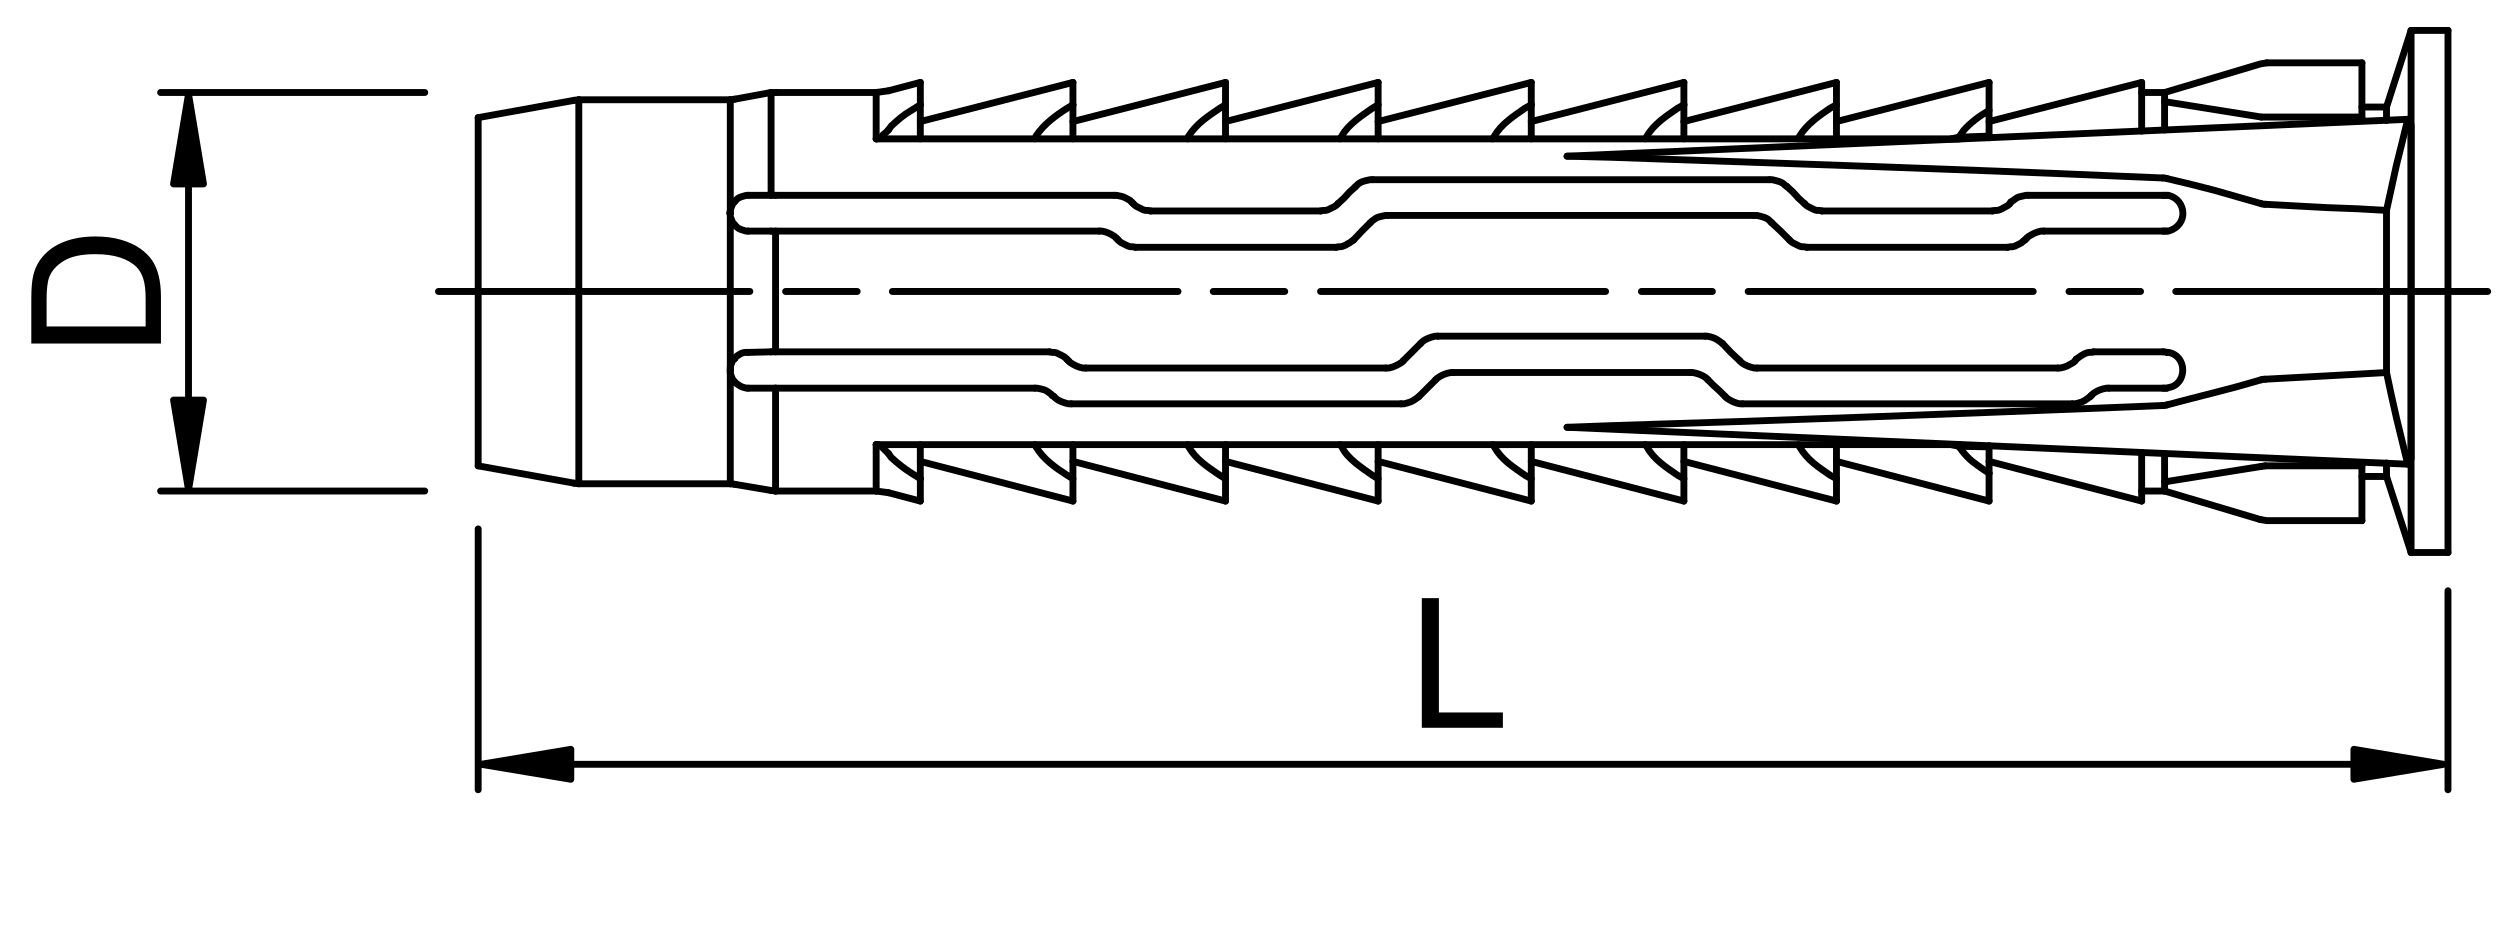 <?xml version="1.0" encoding="utf-8"?>
<!-- Generator: Adobe Illustrator 16.0.3, SVG Export Plug-In . SVG Version: 6.00 Build 0)  -->
<!DOCTYPE svg PUBLIC "-//W3C//DTD SVG 1.1//EN" "http://www.w3.org/Graphics/SVG/1.1/DTD/svg11.dtd">
<svg version="1.1" id="Layer_1" xmlns="http://www.w3.org/2000/svg" xmlns:xlink="http://www.w3.org/1999/xlink" x="0px" y="0px"
	 width="363.084px" height="136px" viewBox="-89.916 0 363.084 136" enable-background="new -89.916 0 363.084 136"
	 xml:space="preserve">
<line fill="none" stroke="#000000" stroke-linecap="round" stroke-linejoin="round" stroke-miterlimit="10" x1="260.255" y1="80.242" x2="265.614" y2="80.242"/>
<line fill="none" stroke="#000000" stroke-linecap="round" stroke-linejoin="round" stroke-miterlimit="10" x1="260.255" y1="4.42" x2="256.685" y2="15.543"/>
<line fill="none" stroke="#000000" stroke-linecap="round" stroke-linejoin="round" stroke-miterlimit="10" x1="256.685" y1="69.2" x2="260.255" y2="80.242"/>
<line fill="none" stroke="#000000" stroke-linecap="round" stroke-linejoin="round" stroke-miterlimit="10" x1="-5.854" y1="14.488" x2="-6.507" y2="14.569"/>
<polyline fill="none" stroke="#000000" stroke-linecap="round" stroke-linejoin="round" stroke-miterlimit="10" points="
	-6.507,70.176 -5.856,70.257 16.146,70.257 "/>
<line fill="none" stroke="#000000" stroke-linecap="round" stroke-linejoin="round" stroke-miterlimit="10" x1="16.146" y1="14.488" x2="-5.854" y2="14.488"/>
<line fill="none" stroke="#000000" stroke-linecap="round" stroke-linejoin="round" stroke-miterlimit="10" x1="-6.507" y1="14.566" x2="-20.468" y2="17.082"/>
<line fill="none" stroke="#000000" stroke-linecap="round" stroke-linejoin="round" stroke-miterlimit="10" x1="-20.468" y1="67.658" x2="-6.507" y2="70.176"/>
<line fill="none" stroke="#000000" stroke-linecap="round" stroke-linejoin="round" stroke-miterlimit="10" x1="37.333" y1="13.433" x2="22.721" y2="13.433"/>
<line fill="none" stroke="#000000" stroke-linecap="round" stroke-linejoin="round" stroke-miterlimit="10" x1="22.721" y1="71.313" x2="37.336" y2="71.313"/>
<line fill="none" stroke="#000000" stroke-linecap="round" stroke-linejoin="round" stroke-miterlimit="10" x1="16.146" y1="14.488" x2="16.795" y2="14.404"/>
<line fill="none" stroke="#000000" stroke-linecap="round" stroke-linejoin="round" stroke-miterlimit="10" x1="16.795" y1="70.338" x2="16.146" y2="70.257"/>
<line fill="none" stroke="#000000" stroke-linecap="round" stroke-linejoin="round" stroke-miterlimit="10" x1="22.072" y1="71.23" x2="22.721" y2="71.313"/>
<line fill="none" stroke="#000000" stroke-linecap="round" stroke-linejoin="round" stroke-miterlimit="10" x1="22.721" y1="13.433" x2="22.072" y2="13.433"/>
<line fill="none" stroke="#000000" stroke-linecap="round" stroke-linejoin="round" stroke-miterlimit="10" x1="16.795" y1="70.338" x2="22.07" y2="71.23"/>
<line fill="none" stroke="#000000" stroke-linecap="round" stroke-linejoin="round" stroke-miterlimit="10" x1="22.072" y1="13.433" x2="16.795" y2="14.404"/>
<line fill="none" stroke="#000000" stroke-linecap="round" stroke-linejoin="round" stroke-miterlimit="10" x1="221.125" y1="11.969" x2="198.964" y2="17.652"/>
<line fill="none" stroke="#000000" stroke-linecap="round" stroke-linejoin="round" stroke-miterlimit="10" x1="198.964" y1="67.009" x2="221.129" y2="72.773"/>
<line fill="none" stroke="#000000" stroke-linecap="round" stroke-linejoin="round" stroke-miterlimit="10" x1="176.8" y1="67.009" x2="198.964" y2="72.773"/>
<line fill="none" stroke="#000000" stroke-linecap="round" stroke-linejoin="round" stroke-miterlimit="10" x1="198.964" y1="11.969" x2="176.803" y2="17.652"/>
<line fill="none" stroke="#000000" stroke-linecap="round" stroke-linejoin="round" stroke-miterlimit="10" x1="39.119" y1="71.556" x2="37.336" y2="71.313"/>
<line fill="none" stroke="#000000" stroke-linecap="round" stroke-linejoin="round" stroke-miterlimit="10" x1="37.333" y1="13.433" x2="39.119" y2="13.186"/>
<line fill="none" stroke="#000000" stroke-linecap="round" stroke-linejoin="round" stroke-miterlimit="10" x1="132.475" y1="11.969" x2="110.234" y2="17.652"/>
<line fill="none" stroke="#000000" stroke-linecap="round" stroke-linejoin="round" stroke-miterlimit="10" x1="65.91" y1="11.969" x2="43.744" y2="17.652"/>
<line fill="none" stroke="#000000" stroke-linecap="round" stroke-linejoin="round" stroke-miterlimit="10" x1="88.07" y1="11.969" x2="65.91" y2="17.652"/>
<line fill="none" stroke="#000000" stroke-linecap="round" stroke-linejoin="round" stroke-miterlimit="10" x1="176.8" y1="11.969" x2="154.641" y2="17.652"/>
<line fill="none" stroke="#000000" stroke-linecap="round" stroke-linejoin="round" stroke-miterlimit="10" x1="154.641" y1="11.969" x2="132.475" y2="17.652"/>
<line fill="none" stroke="#000000" stroke-linecap="round" stroke-linejoin="round" stroke-miterlimit="10" x1="110.234" y1="11.969" x2="88.07" y2="17.652"/>
<line fill="none" stroke="#000000" stroke-linecap="round" stroke-linejoin="round" stroke-miterlimit="10" x1="154.641" y1="67.009" x2="176.8" y2="72.773"/>
<line fill="none" stroke="#000000" stroke-linecap="round" stroke-linejoin="round" stroke-miterlimit="10" x1="43.744" y1="67.009" x2="65.91" y2="72.773"/>
<line fill="none" stroke="#000000" stroke-linecap="round" stroke-linejoin="round" stroke-miterlimit="10" x1="65.91" y1="67.009" x2="88.07" y2="72.773"/>
<line fill="none" stroke="#000000" stroke-linecap="round" stroke-linejoin="round" stroke-miterlimit="10" x1="110.234" y1="67.009" x2="132.475" y2="72.773"/>
<line fill="none" stroke="#000000" stroke-linecap="round" stroke-linejoin="round" stroke-miterlimit="10" x1="88.07" y1="67.009" x2="110.234" y2="72.773"/>
<line fill="none" stroke="#000000" stroke-linecap="round" stroke-linejoin="round" stroke-miterlimit="10" x1="132.475" y1="67.009" x2="154.641" y2="72.773"/>
<line fill="none" stroke="#000000" stroke-linecap="round" stroke-linejoin="round" stroke-miterlimit="10" x1="39.119" y1="71.556" x2="43.744" y2="72.773"/>
<line fill="none" stroke="#000000" stroke-linecap="round" stroke-linejoin="round" stroke-miterlimit="10" x1="43.744" y1="11.969" x2="39.119" y2="13.186"/>
<line fill="none" stroke="#000000" stroke-linecap="round" stroke-linejoin="round" stroke-miterlimit="10" x1="224.454" y1="13.433" x2="221.125" y2="13.433"/>
<line fill="none" stroke="#000000" stroke-linecap="round" stroke-linejoin="round" stroke-miterlimit="10" x1="221.125" y1="71.313" x2="224.454" y2="71.313"/>
<line fill="none" stroke="#000000" stroke-linecap="round" stroke-linejoin="round" stroke-miterlimit="10" x1="256.685" y1="15.543" x2="253.111" y2="15.543"/>
<line fill="none" stroke="#000000" stroke-linecap="round" stroke-linejoin="round" stroke-miterlimit="10" x1="253.111" y1="69.2" x2="256.685" y2="69.2"/>
<polyline fill="none" stroke="#000000" stroke-linecap="round" stroke-linejoin="round" stroke-miterlimit="10" points="
	239.312,9.127 238.338,9.292 224.454,13.433 "/>
<line fill="none" stroke="#000000" stroke-linecap="round" stroke-linejoin="round" stroke-miterlimit="10" x1="253.111" y1="9.127" x2="239.312" y2="9.127"/>
<line fill="none" stroke="#000000" stroke-linecap="round" stroke-linejoin="round" stroke-miterlimit="10" x1="224.454" y1="71.313" x2="238.338" y2="75.451"/>
<polyline fill="none" stroke="#000000" stroke-linecap="round" stroke-linejoin="round" stroke-miterlimit="10" points="
	253.111,75.615 239.312,75.615 238.338,75.451 "/>
<line fill="none" stroke="#000000" stroke-linecap="round" stroke-linejoin="round" stroke-miterlimit="10" x1="260.255" y1="80.242" x2="260.255" y2="4.42"/>
<line fill="none" stroke="#000000" stroke-linecap="round" stroke-linejoin="round" stroke-miterlimit="10" x1="265.614" y1="80.242" x2="265.614" y2="4.42"/>
<line fill="none" stroke="#000000" stroke-linecap="round" stroke-linejoin="round" stroke-miterlimit="10" x1="256.685" y1="67.253" x2="256.685" y2="69.203"/>
<polyline fill="none" stroke="#000000" stroke-linecap="round" stroke-linejoin="round" stroke-miterlimit="10" points="
	259.769,67.416 258.145,60.759 257.413,57.513 256.685,54.102 256.685,30.559 258.145,23.902 258.959,20.654 259.769,17.324 "/>
<line fill="none" stroke="#000000" stroke-linecap="round" stroke-linejoin="round" stroke-miterlimit="10" x1="256.685" y1="15.543" x2="256.685" y2="17.49"/>
<path fill="none" stroke="#000000" stroke-linecap="round" stroke-linejoin="round" stroke-miterlimit="10" d="M72.243,34.619
	l-0.246-0.246c-0.586-0.399-1.209-0.725-1.948-0.813h-0.325"/>
<line fill="none" stroke="#000000" stroke-linecap="round" stroke-linejoin="round" stroke-miterlimit="10" x1="72.243" y1="34.619" x2="72.484" y2="34.862"/>
<polyline fill="none" stroke="#000000" stroke-linecap="round" stroke-linejoin="round" stroke-miterlimit="10" points="
	75.001,35.918 74.594,35.835 74.269,35.835 73.947,35.755 72.971,35.27 72.728,35.105 72.484,34.862 "/>
<line fill="none" stroke="#000000" stroke-linecap="round" stroke-linejoin="round" stroke-miterlimit="10" x1="75.001" y1="35.918" x2="104.142" y2="35.918"/>
<polyline fill="none" stroke="#000000" stroke-linecap="round" stroke-linejoin="round" stroke-miterlimit="10" points="
	106.661,34.862 106.419,35.023 106.091,35.27 105.766,35.43 105.524,35.592 105.121,35.755 104.795,35.837 104.47,35.837 
	104.142,35.918 "/>
<polyline fill="none" stroke="#000000" stroke-linecap="round" stroke-linejoin="round" stroke-miterlimit="10" points="
	106.661,34.862 107.88,33.561 109.097,32.347 "/>
<path fill="none" stroke="#000000" stroke-linecap="round" stroke-linejoin="round" stroke-miterlimit="10" d="M111.613,31.291
	h-0.322c-1.033,0.262-1.057,0.105-1.949,0.812l-0.244,0.243"/>
<line fill="none" stroke="#000000" stroke-linecap="round" stroke-linejoin="round" stroke-miterlimit="10" x1="111.613" y1="31.291" x2="164.868" y2="31.291"/>
<path fill="none" stroke="#000000" stroke-linecap="round" stroke-linejoin="round" stroke-miterlimit="10" d="M167.383,32.345
	l-0.243-0.244c-0.46-0.541-1.215-0.64-1.867-0.81h-0.407"/>
<polyline fill="none" stroke="#000000" stroke-linecap="round" stroke-linejoin="round" stroke-miterlimit="10" points="
	167.383,32.345 168.686,33.561 169.981,34.862 "/>
<polyline fill="none" stroke="#000000" stroke-linecap="round" stroke-linejoin="round" stroke-miterlimit="10" points="
	172.501,35.918 172.092,35.835 171.769,35.835 171.444,35.755 170.471,35.27 170.227,35.105 169.981,34.862 "/>
<line fill="none" stroke="#000000" stroke-linecap="round" stroke-linejoin="round" stroke-miterlimit="10" x1="172.501" y1="35.918" x2="201.644" y2="35.918"/>
<polyline fill="none" stroke="#000000" stroke-linecap="round" stroke-linejoin="round" stroke-miterlimit="10" points="
	204.161,34.862 203.916,35.023 203.672,35.27 202.698,35.755 202.373,35.837 202.051,35.837 201.644,35.918 "/>
<line fill="none" stroke="#000000" stroke-linecap="round" stroke-linejoin="round" stroke-miterlimit="10" x1="204.161" y1="34.862" x2="204.403" y2="34.616"/>
<path fill="none" stroke="#000000" stroke-linecap="round" stroke-linejoin="round" stroke-miterlimit="10" d="M206.92,33.561
	h-0.406c-0.677,0.117-1.291,0.453-1.868,0.814l-0.242,0.241"/>
<line fill="none" stroke="#000000" stroke-linecap="round" stroke-linejoin="round" stroke-miterlimit="10" x1="206.92" y1="33.561" x2="224.212" y2="33.561"/>
<line fill="none" stroke="#000000" stroke-linecap="round" stroke-linejoin="round" stroke-miterlimit="10" x1="224.212" y1="51.099" x2="214.145" y2="51.099"/>
<path fill="none" stroke="#000000" stroke-linecap="round" stroke-linejoin="round" stroke-miterlimit="10" d="M211.629,52.153
	l0.244-0.162c0.496-0.394,1.289-0.913,1.948-0.812l0.323-0.081"/>
<line fill="none" stroke="#000000" stroke-linecap="round" stroke-linejoin="round" stroke-miterlimit="10" x1="211.629" y1="52.153" x2="211.465" y2="52.397"/>
<path fill="none" stroke="#000000" stroke-linecap="round" stroke-linejoin="round" stroke-miterlimit="10" d="M208.949,53.451
	h0.325c1.067-0.191,1.063-0.359,1.947-0.811l0.243-0.243"/>
<line fill="none" stroke="#000000" stroke-linecap="round" stroke-linejoin="round" stroke-miterlimit="10" x1="208.949" y1="53.451" x2="165.272" y2="53.451"/>
<path fill="none" stroke="#000000" stroke-linecap="round" stroke-linejoin="round" stroke-miterlimit="10" d="M162.758,52.397
	L163,52.643c0.536,0.443,1.194,0.655,1.868,0.809h0.404"/>
<polyline fill="none" stroke="#000000" stroke-linecap="round" stroke-linejoin="round" stroke-miterlimit="10" points="
	162.758,52.397 161.46,51.18 160.241,49.879 "/>
<path fill="none" stroke="#000000" stroke-linecap="round" stroke-linejoin="round" stroke-miterlimit="10" d="M157.724,48.825
	h0.323c0.82,0.161,1.205,0.305,1.869,0.812l0.324,0.242"/>
<line fill="none" stroke="#000000" stroke-linecap="round" stroke-linejoin="round" stroke-miterlimit="10" x1="157.724" y1="48.825" x2="118.919" y2="48.825"/>
<path fill="none" stroke="#000000" stroke-linecap="round" stroke-linejoin="round" stroke-miterlimit="10" d="M116.404,49.879
	l0.242-0.242c0.536-0.446,1.194-0.658,1.866-0.812h0.407"/>
<line fill="none" stroke="#000000" stroke-linecap="round" stroke-linejoin="round" stroke-miterlimit="10" x1="116.404" y1="49.879" x2="113.885" y2="52.397"/>
<path fill="none" stroke="#000000" stroke-linecap="round" stroke-linejoin="round" stroke-miterlimit="10" d="M111.37,53.451h0.406
	c0.678-0.113,1.292-0.45,1.867-0.811l0.242-0.243"/>
<line fill="none" stroke="#000000" stroke-linecap="round" stroke-linejoin="round" stroke-miterlimit="10" x1="111.37" y1="53.451" x2="67.775" y2="53.451"/>
<path fill="none" stroke="#000000" stroke-linecap="round" stroke-linejoin="round" stroke-miterlimit="10" d="M65.258,52.397
	l0.245,0.245c0.569,0.39,1.165,0.688,1.869,0.809h0.405"/>
<line fill="none" stroke="#000000" stroke-linecap="round" stroke-linejoin="round" stroke-miterlimit="10" x1="65.258" y1="52.397" x2="65.017" y2="52.153"/>
<polyline fill="none" stroke="#000000" stroke-linecap="round" stroke-linejoin="round" stroke-miterlimit="10" points="
	62.499,51.099 62.907,51.18 63.23,51.18 63.553,51.261 64.528,51.748 64.772,51.911 65.017,52.153 "/>
<polyline fill="none" stroke="#000000" stroke-linecap="round" stroke-linejoin="round" stroke-miterlimit="10" points="
	62.499,51.099 22.721,51.099 22.721,33.561 69.724,33.561 "/>
<line fill="none" stroke="#000000" stroke-linecap="round" stroke-linejoin="round" stroke-miterlimit="10" x1="22.072" y1="33.561" x2="22.721" y2="33.561"/>
<line fill="none" stroke="#000000" stroke-linecap="round" stroke-linejoin="round" stroke-miterlimit="10" x1="22.721" y1="51.099" x2="22.072" y2="51.099"/>
<line fill="none" stroke="#000000" stroke-linecap="round" stroke-linejoin="round" stroke-miterlimit="10" x1="224.454" y1="33.561" x2="224.779" y2="33.561"/>
<polyline fill="none" stroke="#000000" stroke-linecap="round" stroke-linejoin="round" stroke-miterlimit="10" points="
	224.777,51.18 224.454,51.099 224.212,51.099 "/>
<line fill="none" stroke="#000000" stroke-linecap="round" stroke-linejoin="round" stroke-miterlimit="10" x1="224.212" y1="33.561" x2="224.454" y2="33.561"/>
<path fill="none" stroke="#000000" stroke-linecap="round" stroke-linejoin="round" stroke-miterlimit="10" d="M224.777,28.368
	h0.247c2.611,0.65,2.961,4.319,0,5.193h-0.247"/>
<polyline fill="none" stroke="#000000" stroke-linecap="round" stroke-linejoin="round" stroke-miterlimit="10" points="
	224.777,25.932 228.188,26.746 231.68,27.638 238.499,29.585 "/>
<polyline fill="none" stroke="#000000" stroke-linecap="round" stroke-linejoin="round" stroke-miterlimit="10" points="
	224.777,58.81 228.188,57.916 231.68,57.021 235.09,56.129 238.499,55.155 "/>
<path fill="none" stroke="#000000" stroke-linecap="round" stroke-linejoin="round" stroke-miterlimit="10" d="M224.777,51.18h0.247
	c2.815,0.531,2.702,4.696,0,5.115l-0.247,0.082"/>
<path fill="none" stroke="#000000" stroke-linecap="round" stroke-linejoin="round" stroke-miterlimit="10" d="M16.795,52.072
	l0.161-0.244c0.421-0.311,0.91-0.667,1.464-0.648h0.323"/>
<path fill="none" stroke="#000000" stroke-linecap="round" stroke-linejoin="round" stroke-miterlimit="10" d="M18.743,33.561H18.42
	c-0.591-0.212-1.012-0.212-1.464-0.731l-0.161-0.16"/>
<line fill="none" stroke="#000000" stroke-linecap="round" stroke-linejoin="round" stroke-miterlimit="10" x1="22.072" y1="33.561" x2="18.743" y2="33.561"/>
<line fill="none" stroke="#000000" stroke-linecap="round" stroke-linejoin="round" stroke-miterlimit="10" x1="18.743" y1="51.18" x2="22.072" y2="51.099"/>
<polyline fill="none" stroke="#000000" stroke-linecap="round" stroke-linejoin="round" stroke-miterlimit="10" points="
	16.146,53.695 16.146,30.965 16.146,31.452 16.471,32.263 16.795,32.668 "/>
<polyline fill="none" stroke="#000000" stroke-linecap="round" stroke-linejoin="round" stroke-miterlimit="10" points="
	16.795,52.072 16.471,52.397 16.307,52.803 16.146,53.289 16.146,53.777 "/>
<line fill="none" stroke="#000000" stroke-linecap="round" stroke-linejoin="round" stroke-miterlimit="10" x1="16.146" y1="30.965" x2="16.063" y2="30.965"/>
<line fill="none" stroke="#000000" stroke-linecap="round" stroke-linejoin="round" stroke-miterlimit="10" x1="-20.468" y1="67.658" x2="-20.468" y2="17.082"/>
<line fill="none" stroke="#000000" stroke-linecap="round" stroke-linejoin="round" stroke-miterlimit="10" x1="224.454" y1="56.376" x2="224.779" y2="56.376"/>
<line fill="none" stroke="#000000" stroke-linecap="round" stroke-linejoin="round" stroke-miterlimit="10" x1="224.777" y1="28.368" x2="224.454" y2="28.368"/>
<path fill="none" stroke="#000000" stroke-linecap="round" stroke-linejoin="round" stroke-miterlimit="10" d="M18.743,56.376
	h-0.241c-0.85-0.198-0.846-0.266-1.545-0.732l-0.161-0.163"/>
<polyline fill="none" stroke="#000000" stroke-linecap="round" stroke-linejoin="round" stroke-miterlimit="10" points="
	16.146,53.777 16.146,54.263 16.471,55.075 16.795,55.48 "/>
<polyline fill="none" stroke="#000000" stroke-linecap="round" stroke-linejoin="round" stroke-miterlimit="10" points="
	16.795,29.26 16.471,29.667 16.146,30.478 16.146,30.965 "/>
<path fill="none" stroke="#000000" stroke-linecap="round" stroke-linejoin="round" stroke-miterlimit="10" d="M16.795,29.26
	l0.161-0.162c0.362-0.49,1.002-0.564,1.545-0.731h0.241"/>
<polyline fill="none" stroke="#000000" stroke-linecap="round" stroke-linejoin="round" stroke-miterlimit="10" points="
	239.066,55.075 238.824,55.075 238.499,55.158 "/>
<polyline fill="none" stroke="#000000" stroke-linecap="round" stroke-linejoin="round" stroke-miterlimit="10" points="
	238.499,29.585 238.824,29.667 239.066,29.667 "/>
<polyline fill="none" stroke="#000000" stroke-linecap="round" stroke-linejoin="round" stroke-miterlimit="10" points="
	239.066,55.075 247.998,54.59 252.38,54.347 256.685,54.102 "/>
<polyline fill="none" stroke="#000000" stroke-linecap="round" stroke-linejoin="round" stroke-miterlimit="10" points="
	256.685,30.559 252.38,30.315 247.998,30.151 239.066,29.667 "/>
<polyline fill="none" stroke="#000000" stroke-linecap="round" stroke-linejoin="round" stroke-miterlimit="10" points="
	37.333,20.168 43.744,20.168 193.444,20.168 194.661,20.168 "/>
<path fill="none" stroke="#000000" stroke-linecap="round" stroke-linejoin="round" stroke-miterlimit="10" d="M224.212,25.85
	l-5.846-0.245c-24.727-1.082-49.465-1.863-74.2-2.758l-6.492-0.164"/>
<line fill="none" stroke="#000000" stroke-linecap="round" stroke-linejoin="round" stroke-miterlimit="10" x1="224.212" y1="28.368" x2="204.646" y2="28.368"/>
<path fill="none" stroke="#000000" stroke-linecap="round" stroke-linejoin="round" stroke-miterlimit="10" d="M202.131,29.341
	l0.242-0.161c0.892-0.708,0.916-0.549,1.948-0.813h0.324"/>
<line fill="none" stroke="#000000" stroke-linecap="round" stroke-linejoin="round" stroke-miterlimit="10" x1="202.131" y1="29.341" x2="201.967" y2="29.585"/>
<path fill="none" stroke="#000000" stroke-linecap="round" stroke-linejoin="round" stroke-miterlimit="10" d="M199.451,30.642
	l0.325-0.083c0.747,0.104,1.32-0.438,1.949-0.73l0.243-0.245"/>
<line fill="none" stroke="#000000" stroke-linecap="round" stroke-linejoin="round" stroke-miterlimit="10" x1="199.451" y1="30.642" x2="174.692" y2="30.642"/>
<polyline fill="none" stroke="#000000" stroke-linecap="round" stroke-linejoin="round" stroke-miterlimit="10" points="
	172.174,29.585 172.418,29.829 172.663,29.99 173.638,30.478 173.961,30.559 174.283,30.559 174.692,30.642 "/>
<polyline fill="none" stroke="#000000" stroke-linecap="round" stroke-linejoin="round" stroke-miterlimit="10" points="
	172.174,29.585 171.281,28.772 170.471,27.881 169.576,27.068 "/>
<path fill="none" stroke="#000000" stroke-linecap="round" stroke-linejoin="round" stroke-miterlimit="10" d="M167.06,26.096h0.405
	c0.651,0.169,1.408,0.269,1.867,0.811l0.244,0.162"/>
<line fill="none" stroke="#000000" stroke-linecap="round" stroke-linejoin="round" stroke-miterlimit="10" x1="167.06" y1="26.096" x2="109.422" y2="26.096"/>
<path fill="none" stroke="#000000" stroke-linecap="round" stroke-linejoin="round" stroke-miterlimit="10" d="M106.906,27.149
	l0.246-0.244c0.48-0.552,1.263-0.671,1.948-0.81h0.324"/>
<polyline fill="none" stroke="#000000" stroke-linecap="round" stroke-linejoin="round" stroke-miterlimit="10" points="
	106.906,27.149 106.094,27.881 105.282,28.772 104.388,29.585 "/>
<polyline fill="none" stroke="#000000" stroke-linecap="round" stroke-linejoin="round" stroke-miterlimit="10" points="
	101.872,30.642 102.279,30.559 102.604,30.559 102.927,30.478 103.903,29.99 104.147,29.829 104.388,29.585 "/>
<line fill="none" stroke="#000000" stroke-linecap="round" stroke-linejoin="round" stroke-miterlimit="10" x1="101.872" y1="30.642" x2="77.194" y2="30.642"/>
<polyline fill="none" stroke="#000000" stroke-linecap="round" stroke-linejoin="round" stroke-miterlimit="10" points="
	74.676,29.585 74.919,29.829 75.163,29.99 76.14,30.478 76.462,30.559 76.786,30.559 77.194,30.642 "/>
<line fill="none" stroke="#000000" stroke-linecap="round" stroke-linejoin="round" stroke-miterlimit="10" x1="74.676" y1="29.585" x2="74.432" y2="29.341"/>
<path fill="none" stroke="#000000" stroke-linecap="round" stroke-linejoin="round" stroke-miterlimit="10" d="M71.916,28.368h0.324
	c1.118,0.218,1.001,0.2,1.948,0.731l0.246,0.244"/>
<line fill="none" stroke="#000000" stroke-linecap="round" stroke-linejoin="round" stroke-miterlimit="10" x1="71.916" y1="28.368" x2="22.721" y2="28.368"/>
<path fill="none" stroke="#000000" stroke-linecap="round" stroke-linejoin="round" stroke-miterlimit="10" d="M158.132,55.158
	l-0.244-0.245c-0.54-0.449-1.277-0.676-1.948-0.812h-0.325"/>
<path fill="none" stroke="#000000" stroke-linecap="round" stroke-linejoin="round" stroke-miterlimit="10" d="M62.903,57.43
	l-0.242-0.244c-0.785-0.634-0.995-0.604-1.948-0.81h-0.325"/>
<line fill="none" stroke="#000000" stroke-linecap="round" stroke-linejoin="round" stroke-miterlimit="10" x1="62.903" y1="57.43" x2="63.152" y2="57.591"/>
<path fill="none" stroke="#000000" stroke-linecap="round" stroke-linejoin="round" stroke-miterlimit="10" d="M65.665,58.647
	h-0.407c-0.675-0.154-1.333-0.366-1.866-0.812l-0.241-0.245"/>
<line fill="none" stroke="#000000" stroke-linecap="round" stroke-linejoin="round" stroke-miterlimit="10" x1="65.665" y1="58.647" x2="113.56" y2="58.647"/>
<path fill="none" stroke="#000000" stroke-linecap="round" stroke-linejoin="round" stroke-miterlimit="10" d="M116.157,57.591
	l-0.323,0.245c-0.695,0.535-1.018,0.604-1.866,0.812h-0.406"/>
<line fill="none" stroke="#000000" stroke-linecap="round" stroke-linejoin="round" stroke-miterlimit="10" x1="116.157" y1="57.591" x2="118.594" y2="55.155"/>
<path fill="none" stroke="#000000" stroke-linecap="round" stroke-linejoin="round" stroke-miterlimit="10" d="M121.112,54.102
	h-0.326c-0.731,0.113-1.361,0.396-1.946,0.812l-0.245,0.242"/>
<line fill="none" stroke="#000000" stroke-linecap="round" stroke-linejoin="round" stroke-miterlimit="10" x1="121.112" y1="54.102" x2="155.614" y2="54.102"/>
<polyline fill="none" stroke="#000000" stroke-linecap="round" stroke-linejoin="round" stroke-miterlimit="10" points="
	158.132,55.158 158.942,55.968 159.835,56.78 160.647,57.591 "/>
<path fill="none" stroke="#000000" stroke-linecap="round" stroke-linejoin="round" stroke-miterlimit="10" d="M163.163,58.647
	h-0.325c-0.736-0.085-1.36-0.414-1.947-0.812l-0.243-0.245"/>
<line fill="none" stroke="#000000" stroke-linecap="round" stroke-linejoin="round" stroke-miterlimit="10" x1="163.163" y1="58.647" x2="211.06" y2="58.647"/>
<path fill="none" stroke="#000000" stroke-linecap="round" stroke-linejoin="round" stroke-miterlimit="10" d="M213.659,57.591
	l-0.325,0.245c-0.694,0.535-1.019,0.604-1.868,0.812h-0.406"/>
<line fill="none" stroke="#000000" stroke-linecap="round" stroke-linejoin="round" stroke-miterlimit="10" x1="213.659" y1="57.591" x2="213.821" y2="57.43"/>
<path fill="none" stroke="#000000" stroke-linecap="round" stroke-linejoin="round" stroke-miterlimit="10" d="M216.338,56.376
	h-0.324c-0.697,0.112-1.404,0.362-1.95,0.81l-0.242,0.244"/>
<line fill="none" stroke="#000000" stroke-linecap="round" stroke-linejoin="round" stroke-miterlimit="10" x1="216.338" y1="56.376" x2="224.212" y2="56.376"/>
<path fill="none" stroke="#000000" stroke-linecap="round" stroke-linejoin="round" stroke-miterlimit="10" d="M137.674,62.057
	l6.492-0.242c24.727-0.744,49.479-1.704,74.2-2.681l5.846-0.243"/>
<polyline fill="none" stroke="#000000" stroke-linecap="round" stroke-linejoin="round" stroke-miterlimit="10" points="
	194.661,64.573 193.444,64.573 43.744,64.573 37.333,64.573 "/>
<line fill="none" stroke="#000000" stroke-linecap="round" stroke-linejoin="round" stroke-miterlimit="10" x1="22.721" y1="56.376" x2="60.388" y2="56.376"/>
<polyline fill="none" stroke="#000000" stroke-linecap="round" stroke-linejoin="round" stroke-miterlimit="10" points="
	224.777,58.81 224.454,58.893 224.212,58.893 "/>
<line fill="none" stroke="#000000" stroke-linecap="round" stroke-linejoin="round" stroke-miterlimit="10" x1="137.674" y1="62.057" x2="259.769" y2="67.416"/>
<polyline fill="none" stroke="#000000" stroke-linecap="round" stroke-linejoin="round" stroke-miterlimit="10" points="
	224.212,25.85 224.454,25.85 224.779,25.932 "/>
<line fill="none" stroke="#000000" stroke-linecap="round" stroke-linejoin="round" stroke-miterlimit="10" x1="137.674" y1="22.683" x2="259.769" y2="17.326"/>
<line fill="none" stroke="#000000" stroke-linecap="round" stroke-linejoin="round" stroke-miterlimit="10" x1="22.721" y1="56.376" x2="18.743" y2="56.376"/>
<line fill="none" stroke="#000000" stroke-linecap="round" stroke-linejoin="round" stroke-miterlimit="10" x1="22.721" y1="28.368" x2="18.743" y2="28.368"/>
<line fill="none" stroke="#000000" stroke-linecap="round" stroke-linejoin="round" stroke-miterlimit="10" x1="224.454" y1="28.368" x2="224.212" y2="28.368"/>
<line fill="none" stroke="#000000" stroke-linecap="round" stroke-linejoin="round" stroke-miterlimit="10" x1="224.212" y1="56.376" x2="224.454" y2="56.376"/>
<line fill="none" stroke="#000000" stroke-linecap="round" stroke-linejoin="round" stroke-miterlimit="10" x1="221.125" y1="11.969" x2="221.125" y2="19.033"/>
<line fill="none" stroke="#000000" stroke-linecap="round" stroke-linejoin="round" stroke-miterlimit="10" x1="221.125" y1="65.711" x2="221.125" y2="72.773"/>
<polyline fill="none" stroke="#000000" stroke-linecap="round" stroke-linejoin="round" stroke-miterlimit="10" points="
	193.444,20.168 194.579,19.925 198.964,19.763 198.964,20.005 "/>
<line fill="none" stroke="#000000" stroke-linecap="round" stroke-linejoin="round" stroke-miterlimit="10" x1="193.444" y1="64.573" x2="194.579" y2="64.819"/>
<polyline fill="none" stroke="#000000" stroke-linecap="round" stroke-linejoin="round" stroke-miterlimit="10" points="
	198.964,64.734 198.964,64.898 194.579,64.819 "/>
<line fill="none" stroke="#000000" stroke-linecap="round" stroke-linejoin="round" stroke-miterlimit="10" x1="198.964" y1="68.715" x2="198.964" y2="64.898"/>
<path fill="none" stroke="#000000" stroke-linecap="round" stroke-linejoin="round" stroke-miterlimit="10" d="M194.579,64.819
	l0.406,0.566c1.113,1.475,1.895,1.892,3.329,2.923l0.649,0.406"/>
<path fill="none" stroke="#000000" stroke-linecap="round" stroke-linejoin="round" stroke-miterlimit="10" d="M194.579,19.925
	l0.406-0.57c0.501-0.903,2.428-2.408,3.329-2.92l0.649-0.408v3.736"/>
<line fill="none" stroke="#000000" stroke-linecap="round" stroke-linejoin="round" stroke-miterlimit="10" x1="198.964" y1="68.715" x2="198.964" y2="72.773"/>
<line fill="none" stroke="#000000" stroke-linecap="round" stroke-linejoin="round" stroke-miterlimit="10" x1="198.964" y1="11.969" x2="198.964" y2="16.026"/>
<path fill="none" stroke="#000000" stroke-linecap="round" stroke-linejoin="round" stroke-miterlimit="10" d="M39.119,65.872
	l0.407,0.569c0.909,0.849,1.873,1.606,2.923,2.273l1.301,0.811"/>
<polyline fill="none" stroke="#000000" stroke-linecap="round" stroke-linejoin="round" stroke-miterlimit="10" points="
	37.333,64.573 37.576,64.573 37.901,64.734 38.146,64.898 39.119,65.872 "/>
<line fill="none" stroke="#000000" stroke-linecap="round" stroke-linejoin="round" stroke-miterlimit="10" x1="43.744" y1="69.525" x2="43.744" y2="64.573"/>
<line fill="none" stroke="#000000" stroke-linecap="round" stroke-linejoin="round" stroke-miterlimit="10" x1="43.744" y1="15.216" x2="43.744" y2="20.168"/>
<polyline fill="none" stroke="#000000" stroke-linecap="round" stroke-linejoin="round" stroke-miterlimit="10" points="
	39.119,18.87 38.71,19.276 38.308,19.6 38.146,19.844 37.901,20.005 37.576,20.085 37.498,20.168 37.336,20.168 "/>
<path fill="none" stroke="#000000" stroke-linecap="round" stroke-linejoin="round" stroke-miterlimit="10" d="M39.119,18.87
	l0.407-0.569c1.032-0.936,1.682-1.551,2.923-2.274l1.301-0.809"/>
<line fill="none" stroke="#000000" stroke-linecap="round" stroke-linejoin="round" stroke-miterlimit="10" x1="154.641" y1="15.216" x2="154.641" y2="20.168"/>
<path fill="none" stroke="#000000" stroke-linecap="round" stroke-linejoin="round" stroke-miterlimit="10" d="M149.038,20.168
	l0.243-0.407c1.034-1.777,2.817-2.911,4.467-4.058l0.893-0.487"/>
<line fill="none" stroke="#000000" stroke-linecap="round" stroke-linejoin="round" stroke-miterlimit="10" x1="132.475" y1="15.216" x2="132.475" y2="20.168"/>
<path fill="none" stroke="#000000" stroke-linecap="round" stroke-linejoin="round" stroke-miterlimit="10" d="M126.876,20.168
	l0.242-0.407c1.036-1.777,2.818-2.911,4.467-4.058l0.891-0.487"/>
<path fill="none" stroke="#000000" stroke-linecap="round" stroke-linejoin="round" stroke-miterlimit="10" d="M171.281,20.168
	l0.163-0.407c1.08-1.737,2.792-2.931,4.466-4.058l0.89-0.487v4.952"/>
<line fill="none" stroke="#000000" stroke-linecap="round" stroke-linejoin="round" stroke-miterlimit="10" x1="65.91" y1="15.216" x2="65.91" y2="20.168"/>
<path fill="none" stroke="#000000" stroke-linecap="round" stroke-linejoin="round" stroke-miterlimit="10" d="M60.388,20.168
	l0.164-0.407c1.047-1.658,2.905-3.026,4.542-4.058l0.814-0.487"/>
<path fill="none" stroke="#000000" stroke-linecap="round" stroke-linejoin="round" stroke-miterlimit="10" d="M82.552,20.168
	l0.161-0.407c1.208-1.86,2.764-2.833,4.545-4.058l0.812-0.487v4.952"/>
<path fill="none" stroke="#000000" stroke-linecap="round" stroke-linejoin="round" stroke-miterlimit="10" d="M104.713,20.168
	l0.246-0.407c0.843-1.631,2.993-3.04,4.464-4.058l0.811-0.487v4.952"/>
<path fill="none" stroke="#000000" stroke-linecap="round" stroke-linejoin="round" stroke-miterlimit="10" d="M60.388,64.573
	l0.164,0.325c1.055,1.797,2.826,3.032,4.542,4.14l0.814,0.486v-4.951"/>
<path fill="none" stroke="#000000" stroke-linecap="round" stroke-linejoin="round" stroke-miterlimit="10" d="M82.552,64.573
	l0.161,0.325c1.129,1.916,2.784,2.917,4.545,4.14l0.812,0.486v-4.951"/>
<line fill="none" stroke="#000000" stroke-linecap="round" stroke-linejoin="round" stroke-miterlimit="10" x1="132.475" y1="11.969" x2="132.475" y2="15.216"/>
<line fill="none" stroke="#000000" stroke-linecap="round" stroke-linejoin="round" stroke-miterlimit="10" x1="65.91" y1="11.969" x2="65.91" y2="15.216"/>
<path fill="none" stroke="#000000" stroke-linecap="round" stroke-linejoin="round" stroke-miterlimit="10" d="M126.876,64.573
	l0.242,0.325c0.976,1.846,2.804,2.975,4.467,4.14l0.891,0.486v-4.951"/>
<line fill="none" stroke="#000000" stroke-linecap="round" stroke-linejoin="round" stroke-miterlimit="10" x1="88.07" y1="11.969" x2="88.07" y2="15.216"/>
<line fill="none" stroke="#000000" stroke-linecap="round" stroke-linejoin="round" stroke-miterlimit="10" x1="176.8" y1="11.969" x2="176.8" y2="15.216"/>
<line fill="none" stroke="#000000" stroke-linecap="round" stroke-linejoin="round" stroke-miterlimit="10" x1="154.641" y1="11.969" x2="154.641" y2="15.216"/>
<line fill="none" stroke="#000000" stroke-linecap="round" stroke-linejoin="round" stroke-miterlimit="10" x1="110.234" y1="11.969" x2="110.234" y2="15.216"/>
<path fill="none" stroke="#000000" stroke-linecap="round" stroke-linejoin="round" stroke-miterlimit="10" d="M104.713,64.573
	l0.246,0.325c0.76,1.666,2.99,3.118,4.464,4.14l0.811,0.486v-4.951"/>
<path fill="none" stroke="#000000" stroke-linecap="round" stroke-linejoin="round" stroke-miterlimit="10" d="M149.038,64.573
	l0.243,0.325c0.975,1.846,2.804,2.975,4.467,4.14l0.893,0.486v-4.951"/>
<line fill="none" stroke="#000000" stroke-linecap="round" stroke-linejoin="round" stroke-miterlimit="10" x1="176.8" y1="69.525" x2="176.8" y2="64.573"/>
<path fill="none" stroke="#000000" stroke-linecap="round" stroke-linejoin="round" stroke-miterlimit="10" d="M171.281,64.573
	l0.163,0.325c1.158,1.952,2.649,2.879,4.466,4.14l0.895,0.486v3.249"/>
<line fill="none" stroke="#000000" stroke-linecap="round" stroke-linejoin="round" stroke-miterlimit="10" x1="65.91" y1="69.525" x2="65.91" y2="72.773"/>
<line fill="none" stroke="#000000" stroke-linecap="round" stroke-linejoin="round" stroke-miterlimit="10" x1="88.07" y1="69.525" x2="88.07" y2="72.773"/>
<line fill="none" stroke="#000000" stroke-linecap="round" stroke-linejoin="round" stroke-miterlimit="10" x1="132.475" y1="69.525" x2="132.475" y2="72.773"/>
<line fill="none" stroke="#000000" stroke-linecap="round" stroke-linejoin="round" stroke-miterlimit="10" x1="110.234" y1="69.525" x2="110.234" y2="72.773"/>
<line fill="none" stroke="#000000" stroke-linecap="round" stroke-linejoin="round" stroke-miterlimit="10" x1="154.641" y1="69.525" x2="154.641" y2="72.773"/>
<line fill="none" stroke="#000000" stroke-linecap="round" stroke-linejoin="round" stroke-miterlimit="10" x1="43.748" y1="69.525" x2="43.748" y2="72.773"/>
<line fill="none" stroke="#000000" stroke-linecap="round" stroke-linejoin="round" stroke-miterlimit="10" x1="43.748" y1="11.969" x2="43.748" y2="15.216"/>
<line fill="none" stroke="#000000" stroke-linecap="round" stroke-linejoin="round" stroke-miterlimit="10" x1="224.454" y1="13.433" x2="224.454" y2="18.87"/>
<line fill="none" stroke="#000000" stroke-linecap="round" stroke-linejoin="round" stroke-miterlimit="10" x1="224.454" y1="65.872" x2="224.454" y2="71.313"/>
<line fill="none" stroke="#000000" stroke-linecap="round" stroke-linejoin="round" stroke-miterlimit="10" x1="224.777" y1="69.931" x2="224.454" y2="69.931"/>
<line fill="none" stroke="#000000" stroke-linecap="round" stroke-linejoin="round" stroke-miterlimit="10" x1="224.454" y1="14.728" x2="224.779" y2="14.81"/>
<line fill="none" stroke="#000000" stroke-linecap="round" stroke-linejoin="round" stroke-miterlimit="10" x1="224.777" y1="69.931" x2="238.499" y2="67.74"/>
<line fill="none" stroke="#000000" stroke-linecap="round" stroke-linejoin="round" stroke-miterlimit="10" x1="224.777" y1="14.81" x2="238.499" y2="17.001"/>
<line fill="none" stroke="#000000" stroke-linecap="round" stroke-linejoin="round" stroke-miterlimit="10" x1="239.066" y1="67.658" x2="238.499" y2="67.74"/>
<line fill="none" stroke="#000000" stroke-linecap="round" stroke-linejoin="round" stroke-miterlimit="10" x1="238.499" y1="17.001" x2="253.111" y2="17.001"/>
<line fill="none" stroke="#000000" stroke-linecap="round" stroke-linejoin="round" stroke-miterlimit="10" x1="253.114" y1="67.658" x2="239.066" y2="67.658"/>
<line fill="none" stroke="#000000" stroke-linecap="round" stroke-linejoin="round" stroke-miterlimit="10" x1="253.114" y1="17.001" x2="253.114" y2="9.127"/>
<line fill="none" stroke="#000000" stroke-linecap="round" stroke-linejoin="round" stroke-miterlimit="10" x1="253.114" y1="67.658" x2="253.114" y2="75.615"/>
<line fill="none" stroke="#000000" stroke-linecap="round" stroke-linejoin="round" stroke-miterlimit="10" x1="-5.854" y1="14.488" x2="-5.854" y2="70.257"/>
<line fill="none" stroke="#000000" stroke-linecap="round" stroke-linejoin="round" stroke-miterlimit="10" x1="16.146" y1="70.257" x2="16.146" y2="53.777"/>
<line fill="none" stroke="#000000" stroke-linecap="round" stroke-linejoin="round" stroke-miterlimit="10" x1="16.146" y1="30.965" x2="16.146" y2="14.488"/>
<line fill="none" stroke="#000000" stroke-linecap="round" stroke-linejoin="round" stroke-miterlimit="10" x1="37.333" y1="20.168" x2="37.333" y2="13.433"/>
<line fill="none" stroke="#000000" stroke-linecap="round" stroke-linejoin="round" stroke-miterlimit="10" x1="37.333" y1="71.313" x2="37.333" y2="64.573"/>
<line fill="none" stroke="#000000" stroke-linecap="round" stroke-linejoin="round" stroke-miterlimit="10" x1="22.721" y1="56.376" x2="22.721" y2="71.313"/>
<line fill="none" stroke="#000000" stroke-linecap="round" stroke-linejoin="round" stroke-miterlimit="10" x1="22.072" y1="28.368" x2="22.072" y2="13.433"/>
<line fill="none" stroke="#000000" stroke-linecap="round" stroke-linejoin="round" stroke-miterlimit="10" x1="260.255" y1="66.604" x2="260.255" y2="18.138"/>
<line fill="none" stroke="#000000" stroke-linecap="round" stroke-linejoin="round" stroke-miterlimit="10" x1="265.614" y1="4.42" x2="260.255" y2="4.42"/>
<line fill="none" stroke="#000000" stroke-linecap="round" stroke-linejoin="round" stroke-miterlimit="10" x1="265.614" y1="85.8" x2="265.614" y2="114.7"/>
<line fill="none" stroke="#000000" stroke-linecap="round" stroke-linejoin="round" stroke-miterlimit="10" x1="-20.468" y1="76.818" x2="-20.468" y2="114.7"/>
<line fill="none" stroke="#000000" stroke-linecap="round" stroke-linejoin="round" stroke-miterlimit="10" x1="-28.227" y1="71.313" x2="-66.588" y2="71.313"/>
<line fill="none" stroke="#000000" stroke-linecap="round" stroke-linejoin="round" stroke-miterlimit="10" x1="-28.227" y1="13.433" x2="-66.588" y2="13.433"/>
<line fill="none" stroke="#000000" stroke-linecap="round" stroke-linejoin="round" stroke-miterlimit="10" x1="-62.538" y1="61.731" x2="-62.538" y2="23.009"/>
<line fill="none" stroke="#000000" stroke-linecap="round" stroke-linejoin="round" stroke-miterlimit="10" x1="271.376" y1="42.33" x2="226.078" y2="42.33"/>
<line fill="none" stroke="#000000" stroke-linecap="round" stroke-linejoin="round" stroke-miterlimit="10" x1="220.963" y1="42.33" x2="210.572" y2="42.33"/>
<line fill="none" stroke="#000000" stroke-linecap="round" stroke-linejoin="round" stroke-miterlimit="10" x1="205.378" y1="42.33" x2="163.976" y2="42.33"/>
<line fill="none" stroke="#000000" stroke-linecap="round" stroke-linejoin="round" stroke-miterlimit="10" x1="158.78" y1="42.33" x2="148.471" y2="42.33"/>
<line fill="none" stroke="#000000" stroke-linecap="round" stroke-linejoin="round" stroke-miterlimit="10" x1="143.273" y1="42.33" x2="101.872" y2="42.33"/>
<line fill="none" stroke="#000000" stroke-linecap="round" stroke-linejoin="round" stroke-miterlimit="10" x1="96.675" y1="42.33" x2="86.286" y2="42.33"/>
<line fill="none" stroke="#000000" stroke-linecap="round" stroke-linejoin="round" stroke-miterlimit="10" x1="81.168" y1="42.33" x2="39.685" y2="42.33"/>
<line fill="none" stroke="#000000" stroke-linecap="round" stroke-linejoin="round" stroke-miterlimit="10" x1="34.573" y1="42.33" x2="24.179" y2="42.33"/>
<line fill="none" stroke="#000000" stroke-linecap="round" stroke-linejoin="round" stroke-miterlimit="10" x1="18.987" y1="42.33" x2="-26.232" y2="42.33"/>
<g>
	
		<line fill="none" stroke="#000000" stroke-linecap="round" stroke-linejoin="round" stroke-miterlimit="10" x1="255.33" y1="111.003" x2="-11.592" y2="111.003"/>
	<polygon stroke="#000000" stroke-linecap="round" stroke-linejoin="round" stroke-miterlimit="500" points="251.951,108.829 
		251.951,113.176 264.991,111.003 	"/>
	<polygon stroke="#000000" stroke-linecap="round" stroke-linejoin="round" stroke-miterlimit="500" points="-7.016,108.829 
		-7.016,113.176 -20.056,111.003 	"/>
</g>
<g>
	<path d="M116.579,105.698V86.87h2.48v16.605h9.294v2.223H116.579z"/>
</g>
<polygon stroke="#000000" stroke-linecap="round" stroke-linejoin="round" stroke-miterlimit="500" points="-60.364,58.105 
	-64.711,58.105 -62.538,71.146 "/>
<polygon stroke="#000000" stroke-linecap="round" stroke-linejoin="round" stroke-miterlimit="500" points="-60.364,26.712 
	-64.711,26.712 -62.538,13.67 "/>
<g>
	<path d="M-66.542,49.893h-18.827v-6.476c0-1.466,0.088-2.583,0.271-3.351c0.248-1.078,0.698-1.996,1.348-2.759
		c0.839-0.993,1.91-1.734,3.218-2.224c1.305-0.493,2.797-0.739,4.475-0.739c1.428,0,2.696,0.167,3.802,0.501
		c1.105,0.333,2.018,0.76,2.74,1.283c0.727,0.52,1.294,1.092,1.711,1.712c0.415,0.619,0.726,1.37,0.942,2.245
		c0.215,0.875,0.321,1.885,0.321,3.022V49.893z M-68.764,47.413v-4.019c0-1.24-0.116-2.213-0.346-2.919
		c-0.229-0.706-0.557-1.271-0.978-1.692c-0.589-0.589-1.384-1.047-2.382-1.38c-0.997-0.326-2.204-0.491-3.626-0.491
		c-1.971,0-3.482,0.323-4.541,0.971c-1.057,0.642-1.767,1.429-2.125,2.355c-0.255,0.668-0.386,1.743-0.386,3.224v3.953
		L-68.764,47.413L-68.764,47.413z"/>
</g>
</svg>
